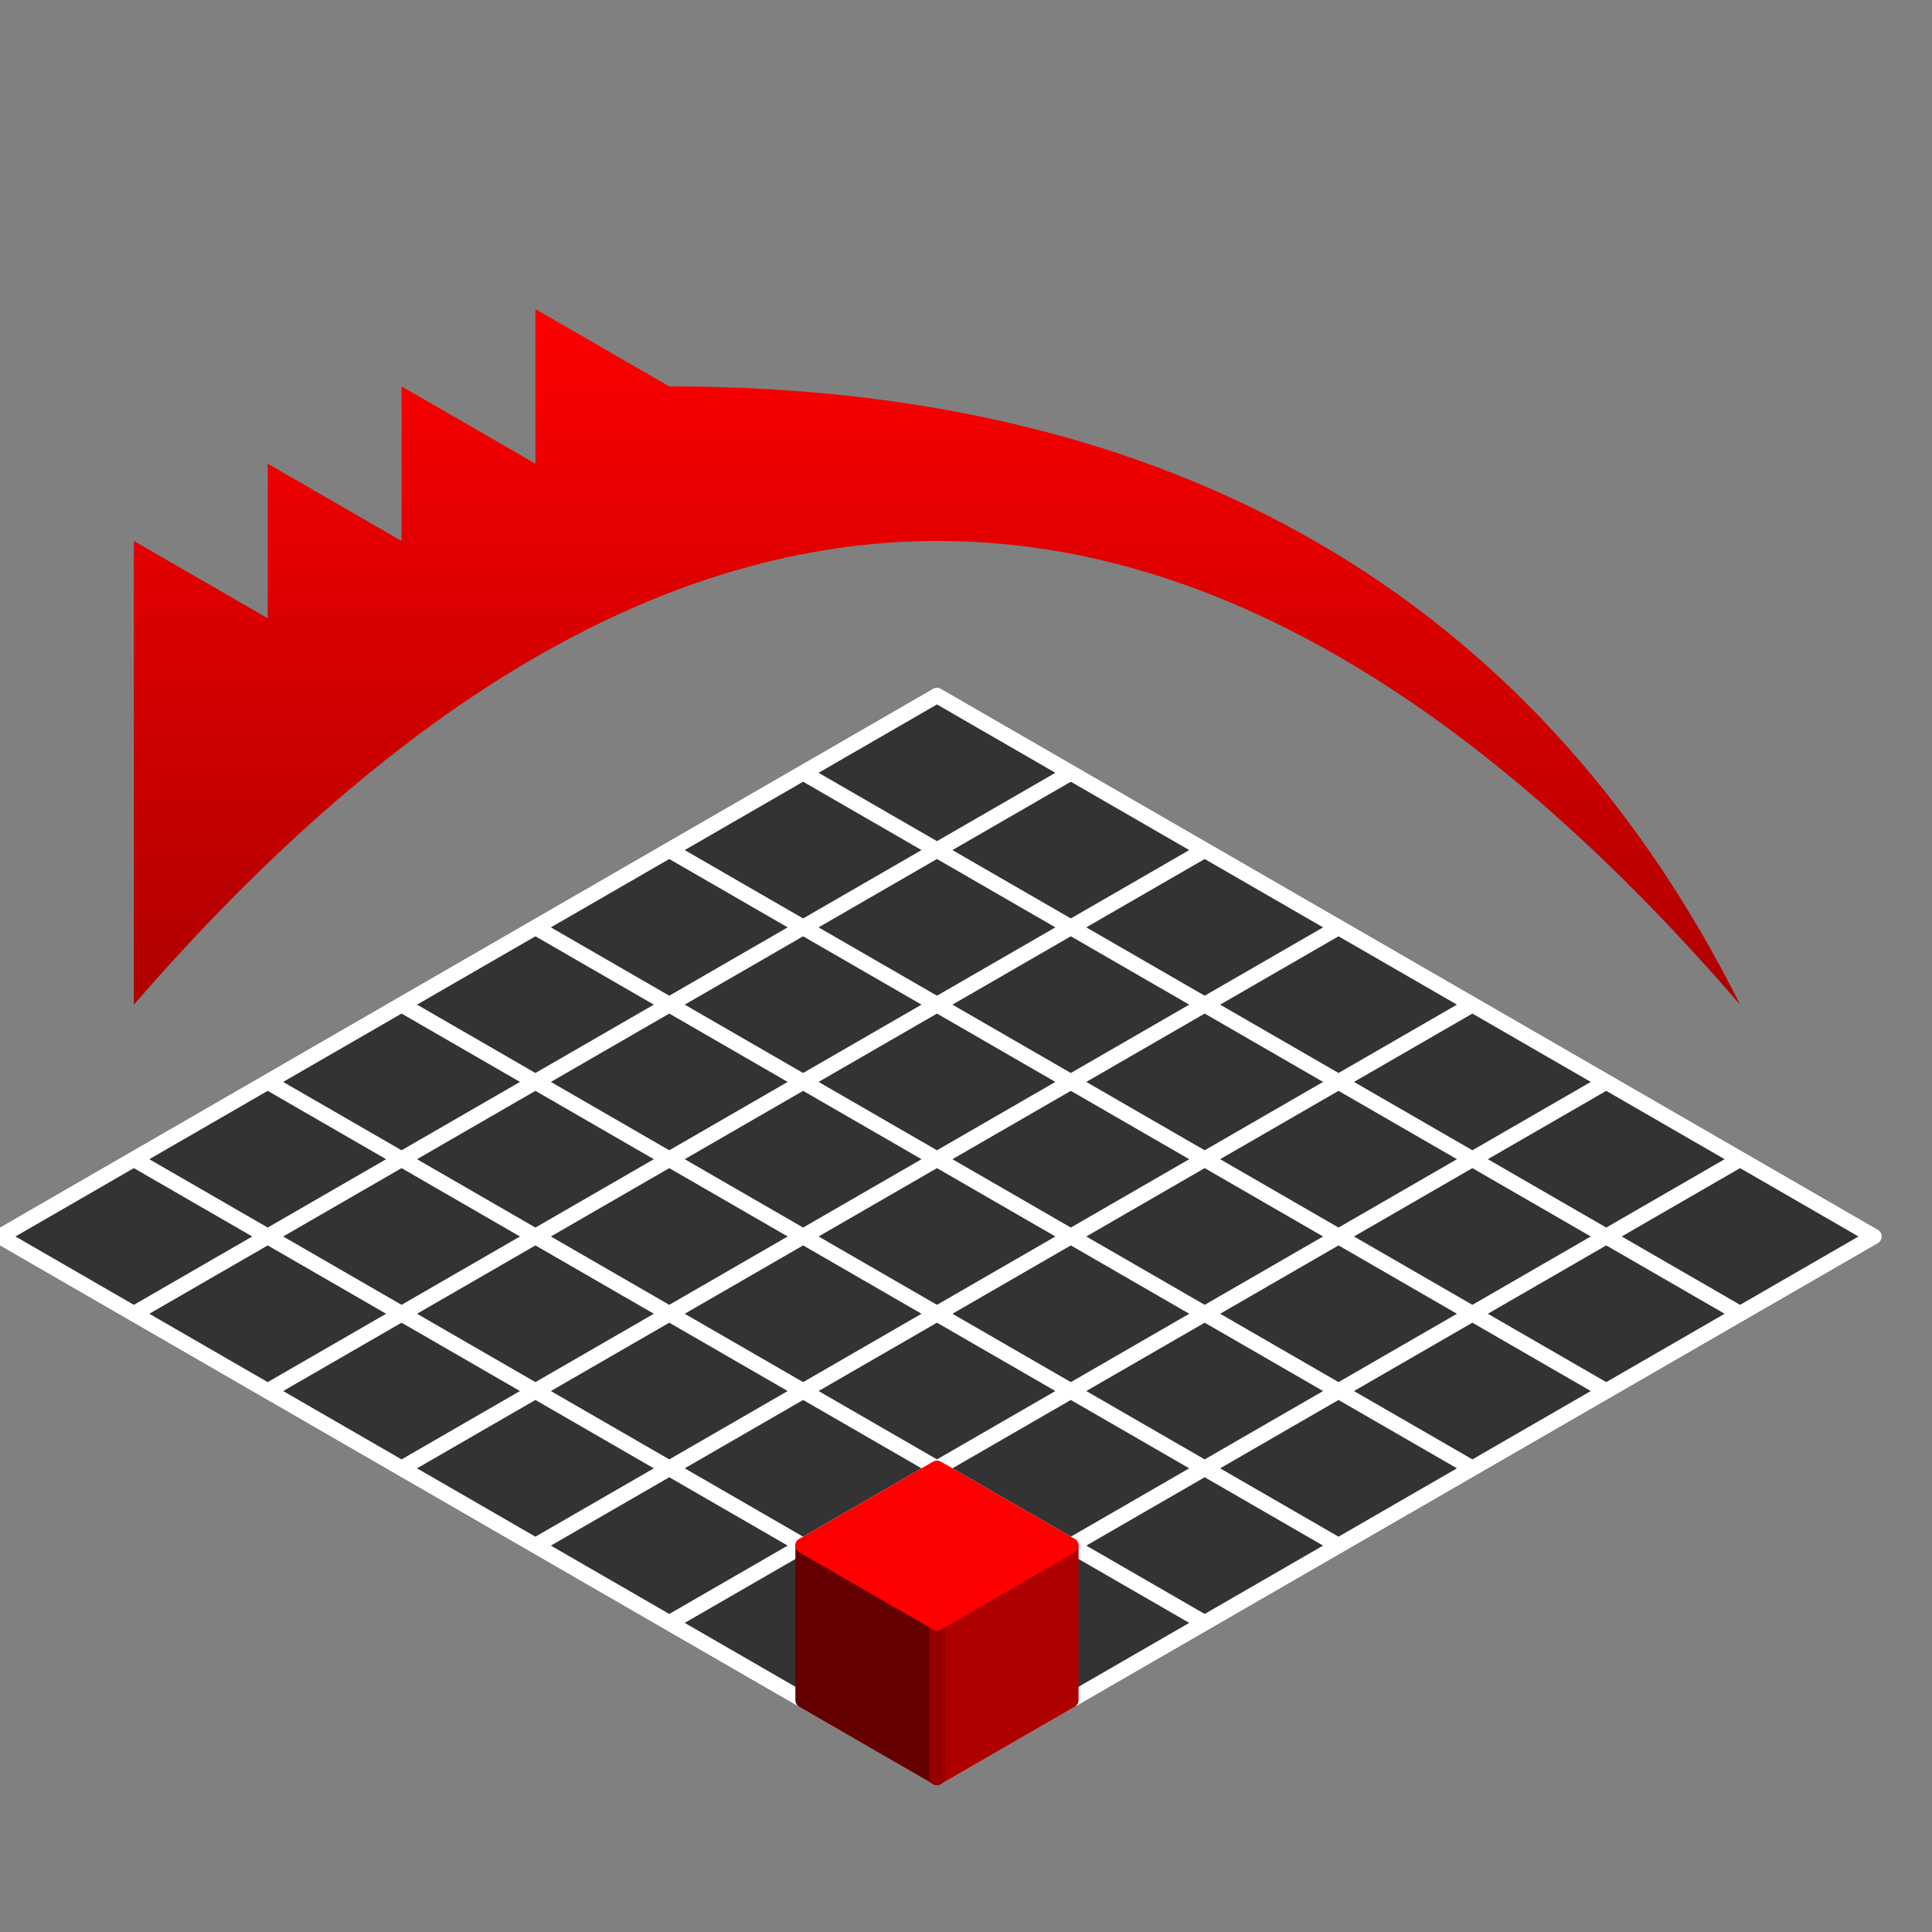 <?xml version="1.0" encoding="UTF-8" standalone="no"?>
<svg
   xmlns:dc="http://purl.org/dc/elements/1.1/"
   xmlns:cc="http://creativecommons.org/ns#"
   xmlns:rdf="http://www.w3.org/1999/02/22-rdf-syntax-ns#"
   xmlns:svg="http://www.w3.org/2000/svg"
   xmlns="http://www.w3.org/2000/svg"
   xmlns:xlink="http://www.w3.org/1999/xlink"
   xmlns:sodipodi="http://sodipodi.sourceforge.net/DTD/sodipodi-0.dtd"
   xmlns:inkscape="http://www.inkscape.org/namespaces/inkscape"
   inkscape:export-ydpi="98.150528"
   inkscape:export-xdpi="98.150528"
   inkscape:export-filename="E:\Bilder\Verschiedenes\RedheadLogo.png"
   sodipodi:docname="RedheadLogo.svg"
   inkscape:version="1.0 (4035a4fb49, 2020-05-01)"
   id="svg8"
   version="1.1"
   viewBox="0 0 264.583 264.583"
   height="1000"
   width="1000">
  <rect x="0" y="0" width="264.583" height="264.583" fill="#808080" stroke="none"/>
  <defs
     id="defs2">
    <linearGradient
       id="linearGradient1015"
       inkscape:collect="always">
      <stop
         id="stop1011"
         offset="0"
         style="stop-color:#ff0000;stop-opacity:1;" />
      <stop
         id="stop1013"
         offset="1"
         style="stop-color:#af0000;stop-opacity:1" />
    </linearGradient>
    <linearGradient
       gradientUnits="userSpaceOnUse"
       y2="137.583"
       x2="128.316"
       y1="41.378"
       x1="128.316"
       id="linearGradient1017"
       xlink:href="#linearGradient1015"
       inkscape:collect="always" />
  </defs>
  <sodipodi:namedview
     inkscape:window-maximized="1"
     inkscape:window-y="-8"
     inkscape:window-x="-8"
     inkscape:window-height="1017"
     inkscape:window-width="2560"
     inkscape:pagecheckerboard="false"
     units="px"
     showgrid="true"
     inkscape:document-rotation="0"
     inkscape:current-layer="layer1"
     inkscape:document-units="mm"
     inkscape:cy="609.17307"
     inkscape:cx="259.89689"
     inkscape:zoom="0.98994949"
     inkscape:pageshadow="2"
     inkscape:pageopacity="0"
     borderopacity="1.0"
     bordercolor="#666666"
     pagecolor="#000000"
     id="base">
    <inkscape:grid
       units="px"
       spacingy="2.117"
       opacity="0.125"
       color="#383fff"
       empspacing="10"
       empopacity="0.251"
       empcolor="#3fb41a"
       id="grid18"
       type="axonomgrid" />
  </sodipodi:namedview>
  <g
     id="layer1"
     inkscape:groupmode="layer"
     inkscape:label="Ebene 1">
    <path
       id="path22"
       d="M 0,169.333 128.316,243.417 256.632,169.333 128.316,95.25 Z"
       style="fill:#333333;stroke:#ffffff;stroke-width:2.117;stroke-linecap:butt;stroke-linejoin:round;stroke-opacity:1;stroke-miterlimit:4;stroke-dasharray:none" />
    <path
       id="path26"
       d="m 36.662,148.167 128.316,74.083"
       style="fill:none;stroke:#ffffff;stroke-width:2.117;stroke-linecap:butt;stroke-linejoin:miter;stroke-opacity:1;stroke-miterlimit:4;stroke-dasharray:none" />
    <path
       id="path28"
       d="M 183.309,211.667 54.993,137.583"
       style="fill:none;stroke:#ffffff;stroke-width:2.117;stroke-linecap:butt;stroke-linejoin:miter;stroke-opacity:1;stroke-miterlimit:4;stroke-dasharray:none" />
    <path
       id="path30"
       d="M 201.64,201.083 73.323,127"
       style="fill:none;stroke:#ffffff;stroke-width:2.117;stroke-linecap:butt;stroke-linejoin:miter;stroke-opacity:1;stroke-miterlimit:4;stroke-dasharray:none" />
    <path
       id="path32"
       d="M 91.654,116.417 219.97,190.5"
       style="fill:none;stroke:#ffffff;stroke-width:2.117;stroke-linecap:butt;stroke-linejoin:miter;stroke-opacity:1;stroke-miterlimit:4;stroke-dasharray:none" />
    <path
       id="path34"
       d="m 109.985,105.833 128.316,74.083"
       style="fill:none;stroke:#ffffff;stroke-width:2.117;stroke-linecap:butt;stroke-linejoin:miter;stroke-opacity:1;stroke-miterlimit:4;stroke-dasharray:none" />
    <path
       id="path38"
       d="M 219.97,148.167 91.654,222.25"
       style="fill:none;stroke:#ffffff;stroke-width:2.117;stroke-linecap:butt;stroke-linejoin:miter;stroke-opacity:1;stroke-miterlimit:4;stroke-dasharray:none" />
    <path
       id="path40"
       d="M 201.64,137.583 73.323,211.667"
       style="fill:none;stroke:#ffffff;stroke-width:2.117;stroke-linecap:butt;stroke-linejoin:miter;stroke-opacity:1;stroke-miterlimit:4;stroke-dasharray:none" />
    <path
       id="path42"
       d="M 183.309,127 54.993,201.083"
       style="fill:none;stroke:#ffffff;stroke-width:2.117;stroke-linecap:butt;stroke-linejoin:miter;stroke-opacity:1;stroke-miterlimit:4;stroke-dasharray:none" />
    <path
       id="path44"
       d="M 164.978,116.417 36.662,190.5"
       style="fill:none;stroke:#ffffff;stroke-width:2.117;stroke-linecap:butt;stroke-linejoin:miter;stroke-opacity:1;stroke-miterlimit:4;stroke-dasharray:none" />
    <path
       id="path46"
       d="M 146.647,105.833 18.331,179.917"
       style="fill:none;stroke:#ffffff;stroke-width:2.117;stroke-linecap:butt;stroke-linejoin:miter;stroke-opacity:1;stroke-miterlimit:4;stroke-dasharray:none" />
    <path
       sodipodi:nodetypes="ccccccccccc"
       id="path50"
       d="m 238.301,137.583 c -73.586,-85.192 -146.906,-84.14 -219.97,0 V 74.083 l 18.331,10.583 0,-21.167 18.331,10.583 0,-21.167 18.331,10.583 0,-21.167 18.331,10.583 c 73.323,0 120.445,32.335 146.647,84.667 z"
       style="fill:url(#linearGradient1017);stroke:#000000;stroke-width:0.265px;stroke-linecap:butt;stroke-linejoin:miter;stroke-opacity:0;fill-opacity:1" />
    <path
       id="path58"
       d="m 18.331,158.75 109.985,63.5 109.985,-63.5"
       style="fill:none;stroke:#ffffff;stroke-width:2.117;stroke-linecap:butt;stroke-linejoin:miter;stroke-opacity:1;stroke-miterlimit:4;stroke-dasharray:none" />
    <path
       id="path987"
       d="m 146.647,232.833 v -21.167 l -18.331,10.583 v 21.167 z"
       style="fill:#af0000;stroke:#af0000;stroke-width:2.117;stroke-linecap:butt;stroke-linejoin:round;stroke-opacity:1;fill-opacity:1;stroke-miterlimit:4;stroke-dasharray:none" />
    <path
       id="path991"
       d="m 128.316,243.417 v -21.167 l -18.331,-10.583 v 21.167 z"
       style="fill:#640000;fill-opacity:1;stroke:#640000;stroke-width:2.117;stroke-linecap:butt;stroke-linejoin:round;stroke-miterlimit:4;stroke-dasharray:none;stroke-opacity:1" />
    <path
       id="path993"
       d="m 128.316,222.25 v 21.167"
       style="fill:none;stroke:#960000;stroke-width:2.117;stroke-linecap:round;stroke-linejoin:round;stroke-opacity:1;stroke-miterlimit:4;stroke-dasharray:none" />
    <path
       id="path989"
       d="m 146.647,211.667 -18.331,-10.583 -18.331,10.583 18.331,10.583 z"
       style="fill:#fd0000;stroke:#ff0000;stroke-width:2.117;stroke-linecap:butt;stroke-linejoin:round;stroke-opacity:1;stroke-miterlimit:4;stroke-dasharray:none;fill-opacity:1" />
  </g>
</svg>
